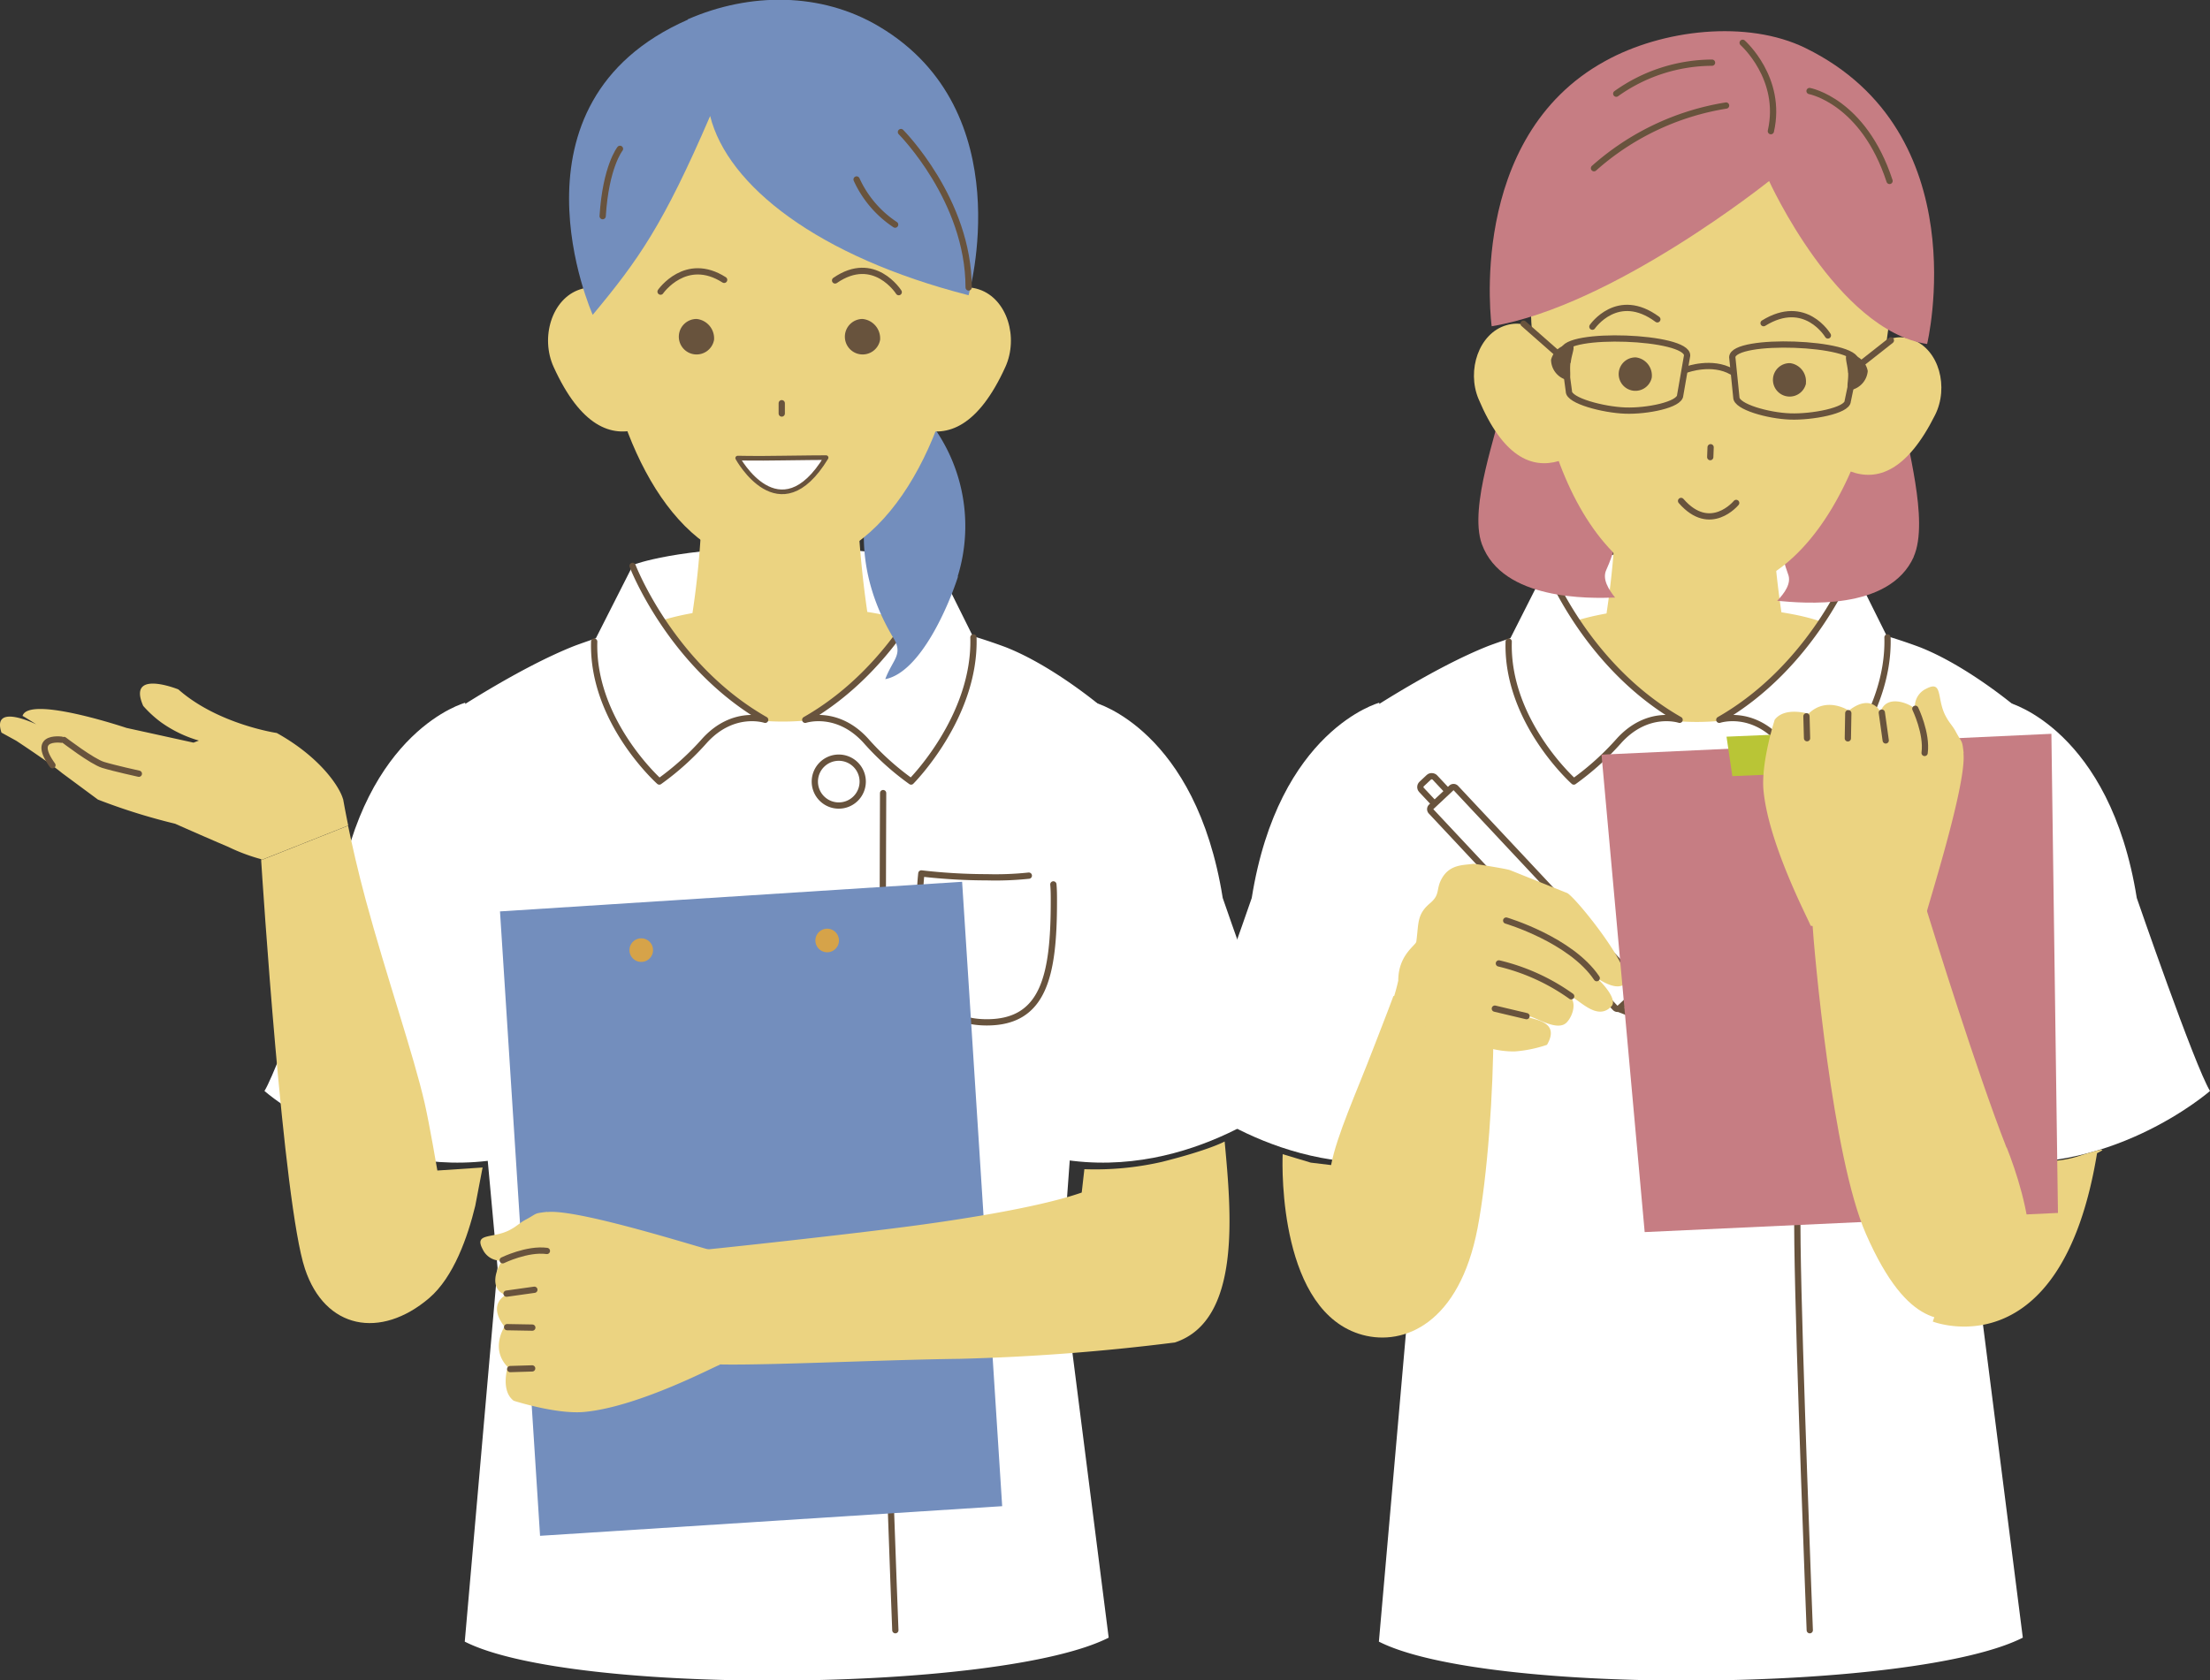 <svg id="レイヤー_1" data-name="レイヤー 1" xmlns="http://www.w3.org/2000/svg" xmlns:xlink="http://www.w3.org/1999/xlink" width="300" height="228.16" viewBox="0 0 300 228.16"><rect x="0" y="0" width="300" height="228.16" fill="#333333" stroke="none"/><defs><style>.cls-1,.cls-10,.cls-4{fill:none;}.cls-2{clip-path:url(#clip-path);}.cls-3{fill:#fff;}.cls-10,.cls-4{stroke:#68533d;stroke-linecap:round;stroke-linejoin:round;}.cls-4{stroke-width:0.85px;}.cls-5{fill:#ebd381;}.cls-6{fill:#c67d83;}.cls-7{fill:#b9c536;}.cls-8{fill:#68533d;}.cls-9{fill:#738ebd;}.cls-10{stroke-width:0.63px;}.cls-11{fill:#d6a349;}</style><clipPath id="clip-path"><rect class="cls-1" width="300" height="228.16"/></clipPath></defs><g class="cls-2"><path class="cls-3" d="M187.23,95.42s-13.67,3.67-17.31,26.51c0,0-7.84,22.75-9.94,26.21,0,0,14,12.25,31.89,9.26Z"/><path class="cls-3" d="M272.74,95.42s13.67,3.67,17.32,26.51c0,0,7.84,22.75,9.94,26.21,0,0-14,12.25-31.89,9.26Z"/><path class="cls-3" d="M184.75,97.18s9.73-6.52,17.42-9.52a113.44,113.44,0,0,1,13.48-4c3.42-.93,26.62-.35,30,.31a77.37,77.37,0,0,1,14.94,3.9c6.54,2.57,13.17,8.21,13.17,8.21l-5.53,76.29,6.36,50c-14.57,7.4-72.83,7.94-87.41.54l4.45-50.79Z"/><path class="cls-4" d="M244,107.69s-.18,46.93,0,61.26,1.67,52.41,1.67,52.41"/><path class="cls-3" d="M241.18,106.13a3.25,3.25,0,1,1-3.24-3.25,3.24,3.24,0,0,1,3.24,3.25"/><path class="cls-4" d="M241.18,106.13a3.25,3.25,0,1,1-3.24-3.25A3.24,3.24,0,0,1,241.18,106.13Z"/><path class="cls-4" d="M263.74,118.9a42.78,42.78,0,0,1-5.69.22,78,78,0,0,1-8.9-.52,36,36,0,0,0-.2,3.8c0,10.1,1.36,16.42,9.09,16.42s9.1-6.33,9.1-16.43c0-.78,0-1.55-.07-2.3"/><path class="cls-3" d="M251.21,90.91H210V76.68s6-2.35,20.27-2.35,20.9,2.35,20.9,2.35Z"/><path class="cls-4" d="M251.21,90.91H210V76.68s6-2.35,20.27-2.35,20.9,2.35,20.9,2.35Z"/><path class="cls-5" d="M241.82,83.14a136.87,136.87,0,0,1-1.35-25h-21.3a117.15,117.15,0,0,1-1.09,25.16c-3.55.64-8.87,2-8.87,4.84,0,5.47,11.15,9.89,21.12,9.89s20.92-4.42,20.92-9.89c0-3.06-5.45-4.37-9.43-5"/><path class="cls-3" d="M210,76.84s5.2,13.6,18,20.9c0,0-4.3-1.45-8.2,2.82a37.09,37.09,0,0,1-6.16,5.56s-9.16-8.17-8.84-19"/><path class="cls-4" d="M210,76.84s5.2,13.6,18,20.9c0,0-4.3-1.45-8.2,2.82a37.09,37.09,0,0,1-6.16,5.56s-9.16-8.17-8.84-19"/><path class="cls-3" d="M251.39,76.84s-5.21,13.6-18,20.9c0,0,4.31-1.45,8.21,2.82a36.62,36.62,0,0,0,6.16,5.56s8.78-8.78,8.46-19.57"/><path class="cls-4" d="M251.39,76.84s-5.21,13.6-18,20.9c0,0,4.31-1.45,8.21,2.82a36.62,36.62,0,0,0,6.16,5.56s8.78-8.78,8.46-19.57"/><path class="cls-5" d="M186.4,142.42c-2.27,5.92-4.93,11.73-5.71,15.78l-2.75-.33-3.82-1.15c-.1,2.13-.39,21.48,10.84,24.54,5.64,1.53,13.13-1.56,15.61-14.47,1.37-7.11,2.15-18.66,2.16-26.94l-13.57-4.62c-.95,2.57-2.13,5.54-2.76,7.19"/><path class="cls-3" d="M222.69,134l1.24,4.08a.31.31,0,0,1-.42.38l-3.94-1.53Z"/><path class="cls-4" d="M222.69,134l1.24,4.08a.31.31,0,0,1-.42.38l-3.94-1.53Z"/><path class="cls-3" d="M196.38,110.07l1-.92a.56.56,0,0,0,0-.8l-2.61-2.78a.57.57,0,0,0-.8,0l-1,.92a.57.57,0,0,0,0,.8l2.62,2.78a.56.56,0,0,0,.8,0"/><rect class="cls-4" x="193.93" y="105.33" width="2.48" height="4.96" rx="0.57" transform="translate(-20.95 162.63) rotate(-43.15)"/><path class="cls-3" d="M219.87,136.87l2.75-2.57a.43.43,0,0,0,0-.61l-25-26.69a.42.42,0,0,0-.61,0l-2.74,2.57a.44.44,0,0,0,0,.61l25,26.69a.44.44,0,0,0,.61,0"/><path class="cls-4" d="M219.87,136.87l2.75-2.57a.43.43,0,0,0,0-.61l-25-26.69a.42.42,0,0,0-.61,0l-2.74,2.57a.44.44,0,0,0,0,.61l25,26.69A.44.44,0,0,0,219.87,136.87Z"/><path class="cls-5" d="M212.71,121.25,205,118.16c-.36-.17-4.87-.89-5-.87-1.25.21-3.21,0-4.32,2.07-.78,1.45-.14,2.08-1.55,3.28-1.81,1.53-1.53,2.68-1.87,5.22-.07.52-2.45,1.8-2.45,5.29a26.4,26.4,0,0,1-1.43,4.5L202,142.27a12.4,12.4,0,0,0,3.62.5,17.58,17.58,0,0,0,4.38-.9c2-3.44-2.38-3.39-2.77-3.89.84-.23,4.18,2.34,5.51.78.88-1,1.29-2.83.23-3.57,1.32.36,3.79,3.6,5.79,1.44.76-.82-.86-2.8-2-3.83,1.37.89,2.73,1.47,3.65.92,2.08-1.24-6.54-11.94-7.69-12.47"/><line class="cls-4" x1="202.92" y1="136.96" x2="207.22" y2="137.98"/><path class="cls-4" d="M204.46,125s8.77,2.59,12.29,7.82"/><path class="cls-4" d="M203.47,130.82a27.91,27.91,0,0,1,9.81,4.46"/><path class="cls-5" d="M264.73,172.58l-2.36,6.87s17.43,6.84,22.3-22.87c0,0,2.6-1.21-2.1.27a14.26,14.26,0,0,1-7.95.45Z"/><polygon class="cls-6" points="223.26 167.3 279.36 164.7 278.47 99.64 217.4 102.47 223.26 167.3"/><polygon class="cls-7" points="235.16 105.39 261.26 104.27 261.55 98.87 234.37 100.03 235.16 105.39"/><path class="cls-5" d="M272.37,155.81c-4-10.2-9.9-29.21-10.8-32.13L253.84,122,246,125c.27,4.31,2.73,32.15,7.3,42.56,5.8,13.22,10.85,11.7,14.26,11.52,12.53-.63,7.26-17.15,4.86-23.23"/><path class="cls-5" d="M266.56,102.27c-.21-1.84-.18-1.29-1-2.79-.51-1-.92-1.22-1.5-2.36-1.17-2.3-.31-4.81-2.6-3.59a2.64,2.64,0,0,0-1.5,2.71c-1-.87-3.93-1.93-4.69.43,0,0-1.22-2.59-4.3-.18,0,0-3-2-5.48.43,0,0-3.21-1-4.58.81,0,0-1.88,5.82-1.52,9.6.71,7.5,6.36,18,6.39,18.37l8.21,1.21,7.41-2.49c-.08-.25,5.62-17.89,5.13-22.15"/><path class="cls-4" d="M260,96.24s1.62,3.33,1.26,6"/><line class="cls-4" x1="255.98" y1="100.54" x2="255.45" y2="96.76"/><line class="cls-4" x1="250.84" y1="100.26" x2="250.9" y2="96.84"/><line class="cls-4" x1="245.3" y1="100.24" x2="245.22" y2="97.26"/><path class="cls-6" d="M201.16,73.89c2.8,7.66,14.6,7.37,18.08,7.25-.86-1.09-1.78-2.5-1.19-3.76.25-.52,1.74-4,1.25-5.35s-6.06-15.54-7.74-18.5c-.47-.84-7.55-.5-7.8,1.74-.32,2.95-4.45,13.52-2.6,18.62"/><path class="cls-6" d="M259.8,75.58c-3.33,7.45-15.08,6.32-18.55,6,.95-1,2-2.37,1.46-3.66-.21-.54-1.44-4.17-.87-5.43s7.16-15.07,9-17.91c.54-.8,7.54,0,7.62,2.24.11,3,3.52,13.86,1.3,18.81"/><path class="cls-5" d="M211.61,50.44c1.19,4,3.73,11.07,0,12.16S204,62,200.7,54.16c-1.62-3.88.05-8.91,3.78-10s6,2.24,7.13,6.28"/><path class="cls-5" d="M252.05,51.88c-1.47,3.94-4.51,10.77-.87,12.13s7.67,0,11.49-7.64c1.9-3.76.58-8.89-3.06-10.25s-6.09,1.82-7.56,5.76"/><path class="cls-5" d="M208,33.68C206.25,54.77,214,80,231,80.58c17.3.62,26-25.14,25.92-45.72-.08-18.95-11.18-29-24.08-29.18-12.74-.21-23.43,9.76-24.9,28"/><path class="cls-4" d="M235.68,68.29s-3.52,4.29-7.48-.27"/><path class="cls-8" d="M245.16,52.06A2.27,2.27,0,1,1,243,49.31a2.48,2.48,0,0,1,2.14,2.75"/><path class="cls-8" d="M224.22,51.28a2.27,2.27,0,1,1-2.14-2.75,2.48,2.48,0,0,1,2.14,2.75"/><path class="cls-4" d="M248.13,45.55s-3.06-5.18-8.73-1.67"/><path class="cls-4" d="M216.16,44.36s3.42-5,8.82-1"/><line class="cls-4" x1="232.21" y1="60.73" x2="232.16" y2="62.07"/><path class="cls-6" d="M245.1,6.53C268.5,18,261.6,46.71,261.6,46.71c-12.25-1.85-21.45-22.13-21.45-22.13s-21.2,17-37.66,19.72c0,0-3.53-25.61,15.39-36C225.62,4,237.17,2.64,245.1,6.53"/><path class="cls-4" d="M216.38,22.84a35.43,35.43,0,0,1,17.93-8.51"/><path class="cls-4" d="M232.4,8.51a22.53,22.53,0,0,0-13,4.21"/><path class="cls-4" d="M236.56,5.81s5.46,4.82,3.83,12"/><path class="cls-4" d="M245.64,12.36s7.3,1.34,10.86,12.21"/><path class="cls-4" d="M220.62,55.75c2.95.11,7.42-.79,7.46-2.08l.94-5.39c.1-2.66-16.69-3.26-16.78-.6l.73,5.45C212.92,54.42,217.68,55.65,220.62,55.75Z"/><path class="cls-4" d="M243,56.55c-2.95-.1-7.34-1.32-7.3-2.61l-.55-5.44c.09-2.66,16.88-2.06,16.79.6l-1.12,5.38C250.77,55.77,245.94,56.66,243,56.55Z"/><line class="cls-4" x1="206.82" y1="43.95" x2="211.31" y2="47.9"/><line class="cls-4" x1="256.68" y1="46.22" x2="252.68" y2="49.37"/><path class="cls-4" d="M229,50.17s3.4-1.24,6.09.3"/><path class="cls-8" d="M213.18,49.28c-.16,1.33.27,2.39-.54,2.3a2.87,2.87,0,0,1-2.09-2.73,2.81,2.81,0,0,1,2.67-2.1c.81.1.12,1.2,0,2.53"/><path class="cls-8" d="M250.88,50.62c.07,1.34-.43,2.37.38,2.34a2.88,2.88,0,0,0,2.28-2.58A2.79,2.79,0,0,0,251,48.1c-.81,0-.2,1.18-.14,2.52"/><path class="cls-3" d="M63.15,95.42s-13.67,3.67-17.31,26.51c0,0-7.84,22.75-9.94,26.21,0,0,14,12.25,31.89,9.26Z"/><path class="cls-3" d="M148.67,95.42s13.67,3.67,17.31,26.51c0,0,7.84,22.75,9.94,26.21,0,0-14,12.25-31.89,9.26Z"/><path class="cls-3" d="M60.67,97.18s9.73-6.52,17.42-9.52a113.44,113.44,0,0,1,13.48-4c3.42-.93,26.62-.35,30,.31a77.34,77.34,0,0,1,14.93,3.9c6.55,2.57,13.17,8.21,13.17,8.21l-5.53,76.29,6.36,50c-14.57,7.4-72.83,7.94-87.41.54l4.45-50.79Z"/><path class="cls-4" d="M119.88,107.69s-.18,46.93,0,61.26,1.66,52.41,1.66,52.41"/><path class="cls-3" d="M117.11,106.13a3.25,3.25,0,1,1-3.25-3.25,3.25,3.25,0,0,1,3.25,3.25"/><path class="cls-4" d="M117.11,106.13a3.25,3.25,0,1,1-3.25-3.25A3.25,3.25,0,0,1,117.11,106.13Z"/><path class="cls-4" d="M139.66,118.9a42.78,42.78,0,0,1-5.69.22,78,78,0,0,1-8.9-.52,36,36,0,0,0-.2,3.8c0,10.1,1.36,16.42,9.09,16.42s9.1-6.33,9.1-16.43c0-.78,0-1.55-.07-2.3"/><path class="cls-3" d="M127.13,90.91H86V76.68s6-2.35,20.27-2.35,20.9,2.35,20.9,2.35Z"/><path class="cls-5" d="M117.74,83.14a136.87,136.87,0,0,1-1.35-25H95.09A117.15,117.15,0,0,1,94,83.25c-3.55.64-8.87,2-8.87,4.84,0,5.47,11.15,9.89,21.12,9.89s20.92-4.42,20.92-9.89c0-3.06-5.45-4.37-9.43-5"/><path class="cls-3" d="M85.87,76.84s5.2,13.6,18,20.9c0,0-4.31-1.45-8.21,2.82a36.62,36.62,0,0,1-6.16,5.56s-9.16-8.17-8.84-19"/><path class="cls-4" d="M85.87,76.84s5.2,13.6,18,20.9c0,0-4.31-1.45-8.21,2.82a36.62,36.62,0,0,1-6.16,5.56s-9.16-8.17-8.84-19"/><path class="cls-3" d="M127.31,76.84s-5.2,13.6-18,20.9c0,0,4.31-1.45,8.21,2.82a36.62,36.62,0,0,0,6.16,5.56s8.78-8.78,8.46-19.57"/><path class="cls-4" d="M127.31,76.84s-5.2,13.6-18,20.9c0,0,4.31-1.45,8.21,2.82a36.62,36.62,0,0,0,6.16,5.56s8.78-8.78,8.46-19.57"/><path class="cls-5" d="M59.37,158.94s-1.06-6.24-1.72-9.13c-1.5-6.57-5.19-17.23-8-27.59-1.08-4-1.88-7.57-2.4-10.1l-11.8,4.68c.14,2.16,3,46.66,5.94,55.47,2.73,8.25,10.28,9.6,16.86,4,3.36-2.87,5.26-8.39,6.26-12.52l1-5.22Z"/><path class="cls-5" d="M46.57,108.53c-.44-1.64-3.06-5.69-9-9,0,0-8-1.18-13.36-5.92,0,0-7-2.83-4.77,2.24a15.34,15.34,0,0,0,2.44,2.24A16.9,16.9,0,0,0,27,100.56l-.73.28-9.1-2S3.9,94.38,3.06,97.21c.16.08.63.36,1.87,1.15,0,0-6.1-3-4.73,1.12l2,1.1s4.44,2.91,6.21,4.38l4.88,3.61a82.44,82.44,0,0,0,10.48,3.28S27.52,113.52,31,115a25.38,25.38,0,0,0,4.47,1.67.75.75,0,0,0,0,.11l11.8-4.68c-.45-2.19-.69-3.59-.69-3.59"/><path class="cls-3" d="M3,97.25l0,0c-.16-.07,0,0,0,0"/><path class="cls-4" d="M18.85,105.06s-3.37-.74-4.86-1.2-5.3-3.38-5.3-3.38S4,99.61,7.12,103.91"/><path class="cls-5" d="M38.27,106.71s-6.14-1.17-8.09-3.48"/><path class="cls-9" d="M130.05,78.28c-1.13,3.56-5,13-9.88,13.94,1-2.68,2.47-3.32,1.12-5.57-10.3-17.12,2.19-32.1,4-30.48a23.14,23.14,0,0,1,4.71,22.11"/><path class="cls-5" d="M125.26,45.56c-1.38,4.16-4.28,11.37-.45,12.64s8-.32,11.66-8.36c1.82-4,.26-9.27-3.57-10.54s-6.25,2.11-7.64,6.26"/><path class="cls-5" d="M86.37,45.56c1.38,4.16,4.28,11.37.45,12.64s-8-.32-11.66-8.36c-1.83-4-.27-9.27,3.56-10.54s6.26,2.11,7.65,6.26"/><path class="cls-5" d="M131.59,29.27c-.85-19-11.79-27.84-25-28.09C93.14.93,81.43,9,80.64,28.68,80,44.52,84.22,63.57,93.86,72.27c8.85,8,19.39,3.6,22.29,1.55,10.88-7.69,16.21-27.33,15.44-44.55"/><path class="cls-4" d="M89.67,39.6S93.09,34.67,98.3,38"/><path class="cls-4" d="M122,39.67s-3.33-5.26-8.64-1.59"/><path class="cls-8" d="M119.47,46.15a2.41,2.41,0,1,1-2.38-2.84,2.65,2.65,0,0,1,2.38,2.84"/><path class="cls-8" d="M96.93,46.15a2.41,2.41,0,1,1-2.37-2.84,2.65,2.65,0,0,1,2.37,2.84"/><path class="cls-3" d="M112.14,62.14c-6.36,10.42-12,.06-12,.06s2.35.06,5.94,0,6.11-.08,6.11-.08"/><path class="cls-10" d="M112.14,62.14c-6.36,10.42-12,.06-12,.06s2.35.06,5.94,0S112.14,62.14,112.14,62.14Z"/><line class="cls-4" x1="106.12" y1="54.75" x2="106.12" y2="56.15"/><path class="cls-9" d="M93.35,2.68C67.6,14,80.46,42.75,80.46,42.75c6.25-7.51,9.58-12.25,15.94-27,2.36,9.46,14.62,19.1,35.08,24.34,0,0,7.17-25-12.11-36.47-7.88-4.71-17.61-4.67-26-1"/><path class="cls-4" d="M122.3,17.93s9.19,9.21,9.19,21.1"/><path class="cls-4" d="M84.16,20.21s-1.93,2.4-2.35,9.14"/><path class="cls-4" d="M116.28,24.37a14.59,14.59,0,0,0,5.23,6.13"/><rect class="cls-9" x="70.53" y="121.66" width="62.86" height="84.96" transform="translate(-10.3 6.86) rotate(-3.67)"/><path class="cls-11" d="M113.86,128a1.6,1.6,0,1,1-1.28-1.87,1.61,1.61,0,0,1,1.28,1.87"/><path class="cls-11" d="M88.62,129.31a1.6,1.6,0,1,1-1.28-1.87,1.6,1.6,0,0,1,1.28,1.87"/><path class="cls-5" d="M166.24,155s-2,1.13-8.49,2.76a40.6,40.6,0,0,1-10.55,1l-.36,3.17c-6.13,2.15-17.92,3.89-24.42,4.72-9.89,1.27-27.6,3.17-27.68,3.12l-1.45,7.52,2.38,7.89c5,.42,23-.53,34.58-.67a291.17,291.17,0,0,0,29.23-2.22c9.12-3,7.63-17.88,6.76-27.32"/><path class="cls-5" d="M74.27,164.55c-1.84.22-1.29.18-2.79,1-1,.51-1.22.92-2.35,1.5-2.31,1.17-4.82.31-3.6,2.6a2.66,2.66,0,0,0,2.71,1.51c-.87,1-1.93,3.92.43,4.68,0,0-2.59,1.22-.18,4.3,0,0-2,3,.43,5.48,0,0-1,3.21.81,4.58,0,0,5.82,1.88,9.6,1.52,7.5-.71,18-6.36,18.37-6.39l.37-8.5-1.65-7.12c-.25.08-17.89-5.62-22.15-5.13"/><path class="cls-4" d="M68.24,171.13s3.33-1.63,6-1.27"/><line class="cls-4" x1="72.54" y1="175.13" x2="68.76" y2="175.66"/><line class="cls-4" x1="72.26" y1="180.27" x2="68.84" y2="180.21"/><line class="cls-4" x1="72.24" y1="185.81" x2="69.26" y2="185.9"/></g></svg>